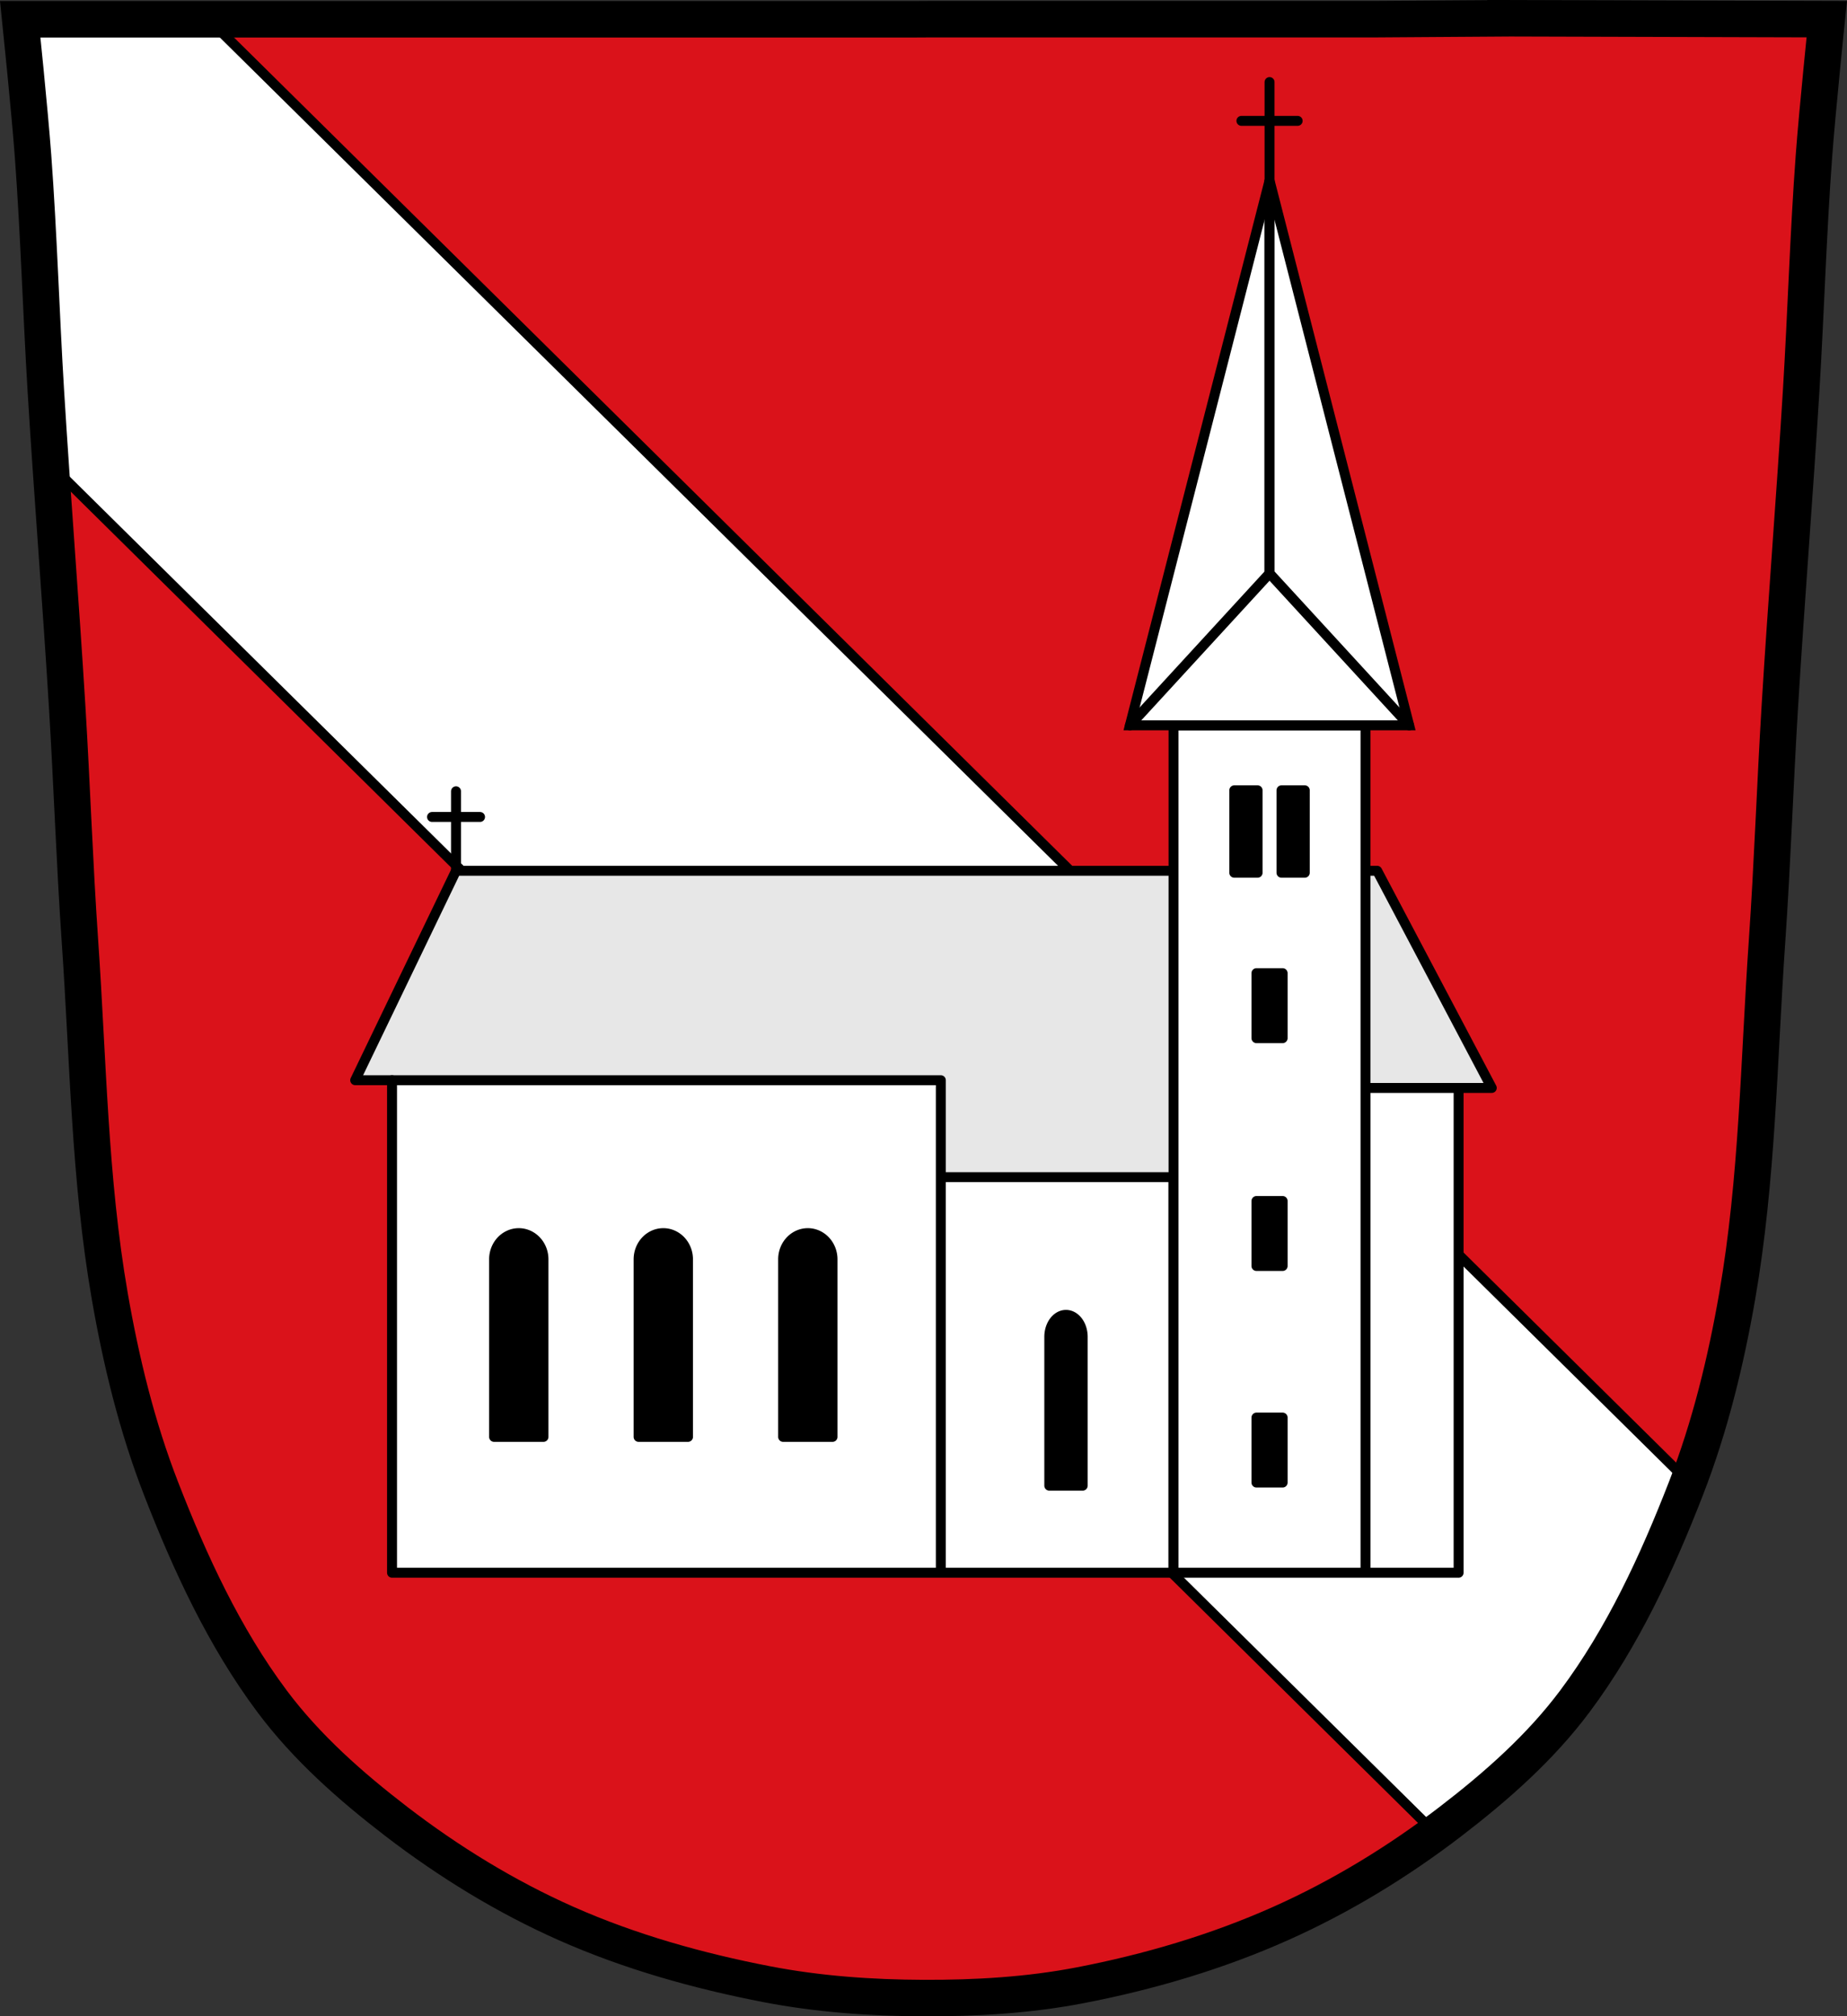 <svg xmlns="http://www.w3.org/2000/svg" height="607.99" viewBox="0 0 556.87 607.987"><rect x="0" y="0" width="556.87" height="607.987" fill="#333333" stroke="none"/><path d="m454.75 5.5-40.29.273H280.7l-4.529.025H6.101s2.842 27.453 3.861 41.21c1.745 23.58 2.422 47.23 3.861 70.826 1.938 31.779 4.497 63.53 6.434 95.31 1.439 23.6 2.225 47.24 3.861 70.826 2.473 35.669 2.859 71.66 8.983 106.88 3.424 19.696 8.205 39.31 15.443 57.94 8.738 22.494 19.05 44.856 33.484 64.18 10.408 13.936 23.701 25.668 37.493 36.26 15.79 12.12 32.985 22.689 51.18 30.754 19.245 8.531 39.788 14.292 60.46 18.289 15.555 3.01 31.5 4.134 47.34 4.188 15.742.054 31.611-.866 47.07-3.841 20.748-3.993 41.28-10.04 60.58-18.661 18.17-8.112 35.413-18.632 51.2-30.754 13.792-10.588 27.09-22.319 37.493-36.26 14.435-19.329 24.746-41.691 33.484-64.18 7.238-18.632 12.02-38.27 15.443-57.965 6.124-35.23 6.51-71.21 8.983-106.88 1.635-23.588 2.422-47.23 3.861-70.826 1.938-31.779 4.497-63.51 6.434-95.29 1.439-23.6 2.115-47.25 3.861-70.826 1.018-13.759 3.861-41.21 3.861-41.21l-96.02-.273" fill="#da121a"/><g stroke="#000"><path d="M6.1 5.81s2.841 27.452 3.859 41.21c1.745 23.58 2.422 47.23 3.861 70.826.453 7.433.946 14.865 1.451 22.297l417.45 412.55a272.74 272.74 0 0 0 4.635-3.473c13.792-10.588 27.08-22.319 37.492-36.26 14.435-19.329 24.746-41.689 33.484-64.18.255-.656.499-1.318.748-1.977l-446.23-441H6.102z" fill="#fff" stroke-linejoin="round" stroke-linecap="square" stroke-width="3"/><path d="m454.75 5.51-40.29.273H280.7l-4.529.025H6.101s2.842 27.453 3.861 41.21c1.745 23.58 2.422 47.23 3.861 70.826 1.938 31.779 4.497 63.53 6.434 95.31 1.439 23.6 2.225 47.24 3.861 70.826 2.473 35.669 2.859 71.66 8.983 106.88 3.424 19.696 8.205 39.31 15.443 57.94 8.738 22.494 19.05 44.856 33.484 64.18 10.408 13.936 23.701 25.668 37.493 36.26 15.79 12.12 32.985 22.689 51.18 30.754 19.245 8.531 39.788 14.292 60.46 18.289 15.555 3.01 31.5 4.134 47.34 4.188 15.742.054 31.611-.866 47.07-3.841 20.748-3.993 41.28-10.04 60.58-18.661 18.17-8.112 35.413-18.632 51.2-30.754 13.792-10.588 27.09-22.319 37.493-36.26 14.435-19.329 24.746-41.691 33.484-64.18 7.238-18.632 12.02-38.27 15.443-57.965 6.124-35.23 6.51-71.21 8.983-106.88 1.635-23.588 2.422-47.23 3.861-70.826 1.938-31.779 4.497-63.51 6.434-95.29 1.439-23.6 2.115-47.25 3.861-70.826 1.018-13.759 3.861-41.21 3.861-41.21l-96.02-.273z" fill="none" stroke-width="11"/><g stroke-width="3"><g stroke-linejoin="round"><path d="M118.2 325.71h-11.11l30.403-63.15h277.72l34.557 65.48h-10l-98.23 59.64-146.17-4.677z" fill="#e7e7e7" fill-rule="evenodd"/><g stroke-linecap="square"><g fill="#fff"><path d="M118.2 325.71h165.46v148.51H118.2zM283.66 354.94h70.16v119.27h-70.16z"/><path d="M353.82 218.71h57.883v255.5H353.82zM411.71 328.05h28.06v146.17h-28.06z"/></g><path d="M156.41 371.822a7.445 7.896 0 0 0-7.443 7.896v53.54h14.889v-53.54a7.445 7.896 0 0 0-7.445-7.896zM243.556 371.822a7.445 7.896 0 0 0-7.443 7.896v53.54h14.889v-53.54a7.445 7.896 0 0 0-7.446-7.896zM199.983 371.822a7.445 7.896 0 0 0-7.443 7.896v53.54h14.889v-53.54a7.445 7.896 0 0 0-7.446-7.896zM321.395 396.47a5.034 6.619 0 0 0-5.033 6.618v44.877h10.07v-44.877a5.034 6.619 0 0 0-5.035-6.618zM378.82 427.44h7.893v19.587h-7.893zM378.82 362.14h7.893v19.586h-7.893zM378.82 293.44h7.893v19.587h-7.893zM372.14 238.3v24.85h7.02V238.3h-7.02zm14.23 0v24.85h7.02V238.3h-7.02z"/></g></g><g fill-rule="evenodd"><path d="m382.77 54.42-42.1 164.29H424.864z" fill="#fff"/><g fill="none" stroke-linecap="round"><path d="M382.77 54.42v118.46l-42.1 45.837"/><path d="M382.76 54.42v118.46l42.1 45.837M382.77 54.42V24.747M391.24 36.44h-16.956M137.49 262.564v-23.972M144.73 246.334h-14.471"/></g></g></g></g></svg>